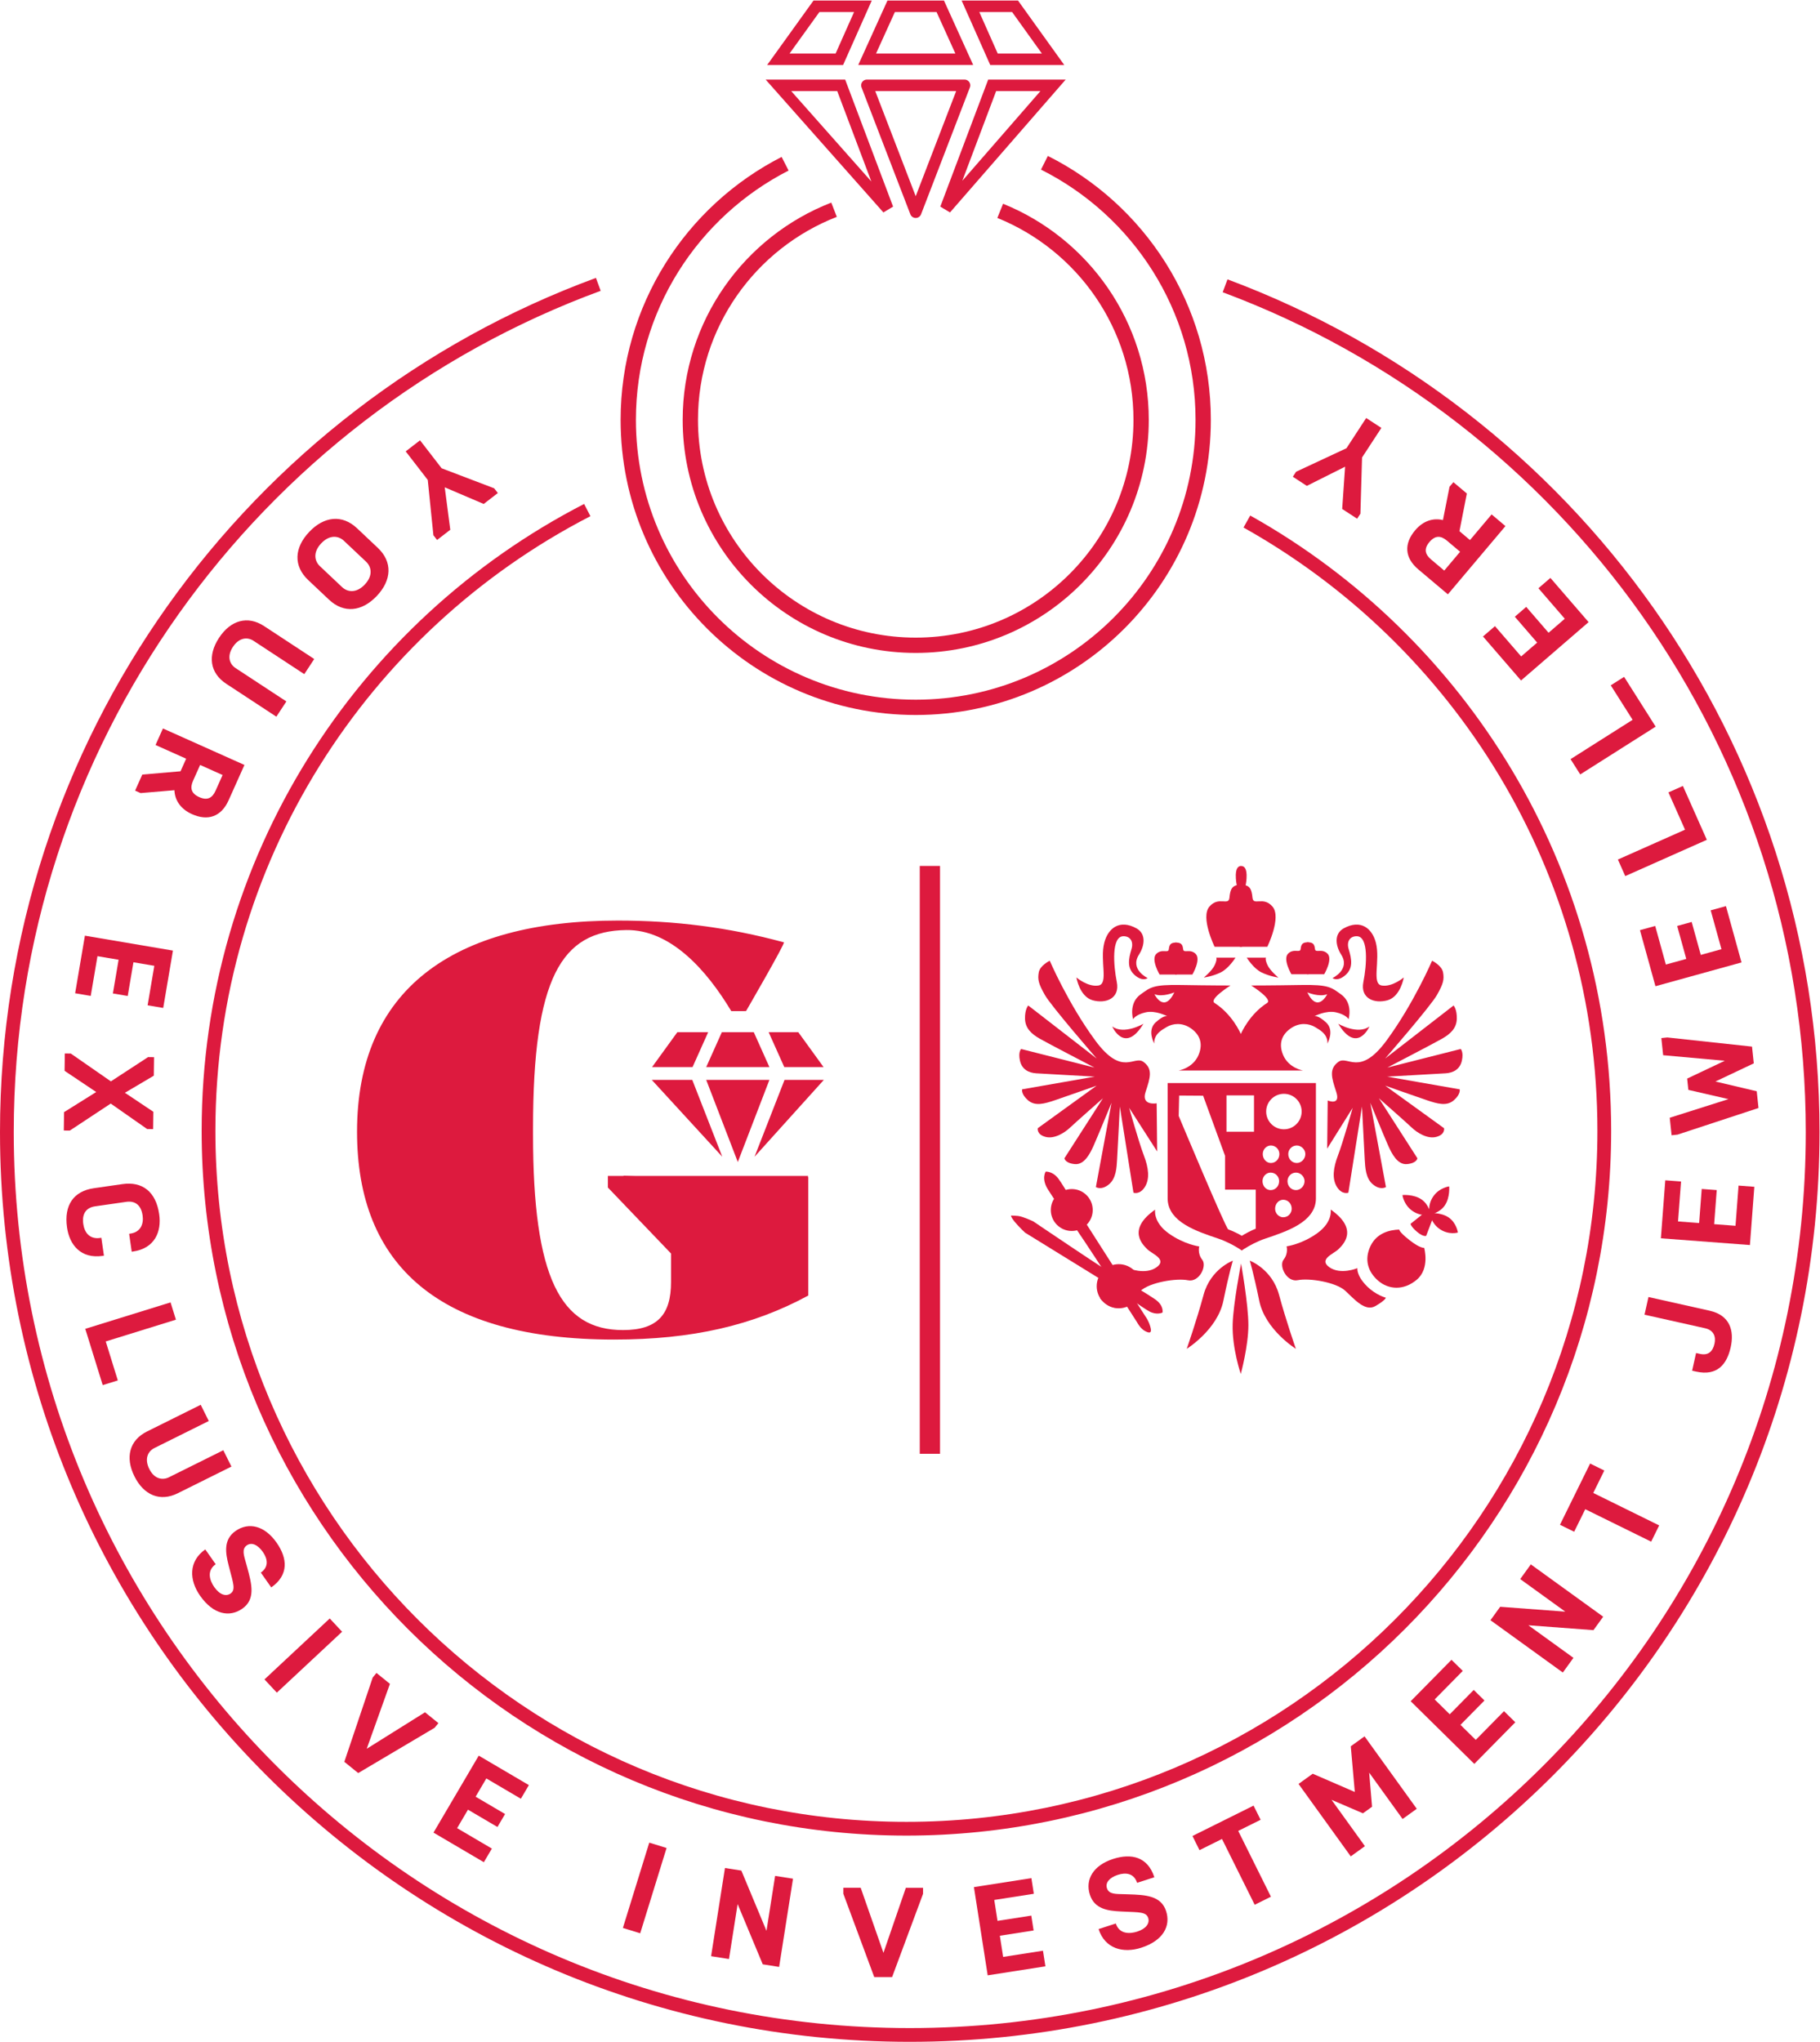 <?xml version="1.0" encoding="UTF-8" standalone="no"?>
<!-- Created with Inkscape (http://www.inkscape.org/) -->

<svg
   version="1.1"
   id="svg2"
   width="475.667"
   height="533.653"
   viewBox="0 0 475.667 533.653"
   sodipodi:docname="HFA_TokenDesign_2024_Jewellery.eps"
   xmlns:inkscape="http://www.inkscape.org/namespaces/inkscape"
   xmlns:sodipodi="http://sodipodi.sourceforge.net/DTD/sodipodi-0.dtd"
   xmlns="http://www.w3.org/2000/svg"
   xmlns:svg="http://www.w3.org/2000/svg">
  <defs
     id="defs6" />
  <sodipodi:namedview
     id="namedview4"
     pagecolor="#ffffff"
     bordercolor="#000000"
     borderopacity="0.25"
     inkscape:showpageshadow="2"
     inkscape:pageopacity="0.0"
     inkscape:pagecheckerboard="0"
     inkscape:deskcolor="#d1d1d1" />
  <g
     id="g8"
     inkscape:groupmode="layer"
     inkscape:label="ink_ext_XXXXXX"
     transform="matrix(1.333,0,0,-1.333,0,533.653)">
    <g
       id="g10"
       transform="scale(0.1)">
      <path
         d="m 865.891,3085.25 102.996,-39.26 7.187,-9.3 -27.715,-21.4 -76.386,32.63 10.879,-83.23 -25.926,-20.02 -7.188,9.29 -11.047,108.4 -43.261,56.02 28.105,21.7 42.356,-54.83"
         style="fill:#dd1a3e;fill-opacity:1;fill-rule:nonzero;stroke:none"
         id="path12" />
      <path
         d="m 627.336,2893.19 43.289,-40.86 c 10.91,-10.3 28.301,-12.27 44.609,5.01 16.309,17.28 13.332,34.53 2.422,44.83 l -43.289,40.85 c -10.918,10.3 -28.312,12.28 -44.621,-5.01 -16.308,-17.28 -13.328,-34.53 -2.41,-44.82 z m 72.676,74.46 40.742,-38.45 c 29.109,-27.46 27.312,-63.25 -1.867,-94.17 -29.356,-31.1 -64.805,-34.79 -93.914,-7.32 l -40.743,38.44 c -29.101,27.47 -27.472,63.08 1.875,94.17 29.18,30.93 64.805,34.79 93.907,7.33"
         style="fill:#dd1a3e;fill-opacity:1;fill-rule:nonzero;stroke:none"
         id="path14" />
      <path
         d="m 541.836,2598.2 -98.262,64.51 c -32.402,21.28 -36.797,55.58 -14.148,90.08 22.644,34.49 56.004,44.29 88.406,23.02 l 98.262,-64.52 -19.492,-29.68 -99.512,65.34 c -11.699,7.69 -28.145,6.81 -40.488,-12.01 -12.227,-18.6 -6.356,-33.82 5.351,-41.51 l 99.512,-65.34 -19.629,-29.89"
         style="fill:#dd1a3e;fill-opacity:1;fill-rule:nonzero;stroke:none"
         id="path16" />
      <path
         d="m 378.586,2472.73 c -6.34,-14.15 -4.082,-25.02 12.129,-32.28 15.976,-7.16 25.586,-1.6 31.922,12.55 l 13.801,30.82 -44.055,19.73 z m 100.672,30.83 -30.977,-69.17 c -14.609,-32.64 -40.898,-41.15 -71.933,-27.25 -22.598,10.12 -33.653,27.68 -34.356,46.9 l -66.367,-5.63 -10.73,4.81 14.109,31.49 74.953,6.44 11.043,24.66 -60.039,26.88 14.512,32.41 159.785,-71.54"
         style="fill:#dd1a3e;fill-opacity:1;fill-rule:nonzero;stroke:none"
         id="path18" />
      <path
         d="M 339.074,2139.56 320,2027.12 l -30.574,5.19 13.133,77.43 -40.926,6.94 -11.211,-66.09 -29.094,4.94 11.211,66.08 -41.426,7.02 -13.222,-77.91 -30.575,5.18 19.161,112.93 172.597,-29.27"
         style="fill:#dd1a3e;fill-opacity:1;fill-rule:nonzero;stroke:none"
         id="path20" />
      <path
         d="m 138.828,1937.71 78.586,-54.55 72.891,47.58 11.758,-0.15 -0.469,-36.27 -56.711,-33.53 55.793,-37.23 -0.442,-34.02 -11.757,0.16 -71.375,49.94 -80.227,-52.98 -11.758,0.15 0.469,36.01 63.039,39.45 -61.992,41.57 0.449,34.01 11.746,-0.14"
         style="fill:#dd1a3e;fill-opacity:1;fill-rule:nonzero;stroke:none"
         id="path22" />
      <path
         d="m 184.004,1673.68 55.949,8.04 c 39.363,5.66 65.84,-15.04 72.172,-59.1 4.906,-34.16 -8.57,-66.92 -51.402,-73.09 l -2.477,-0.35 -5.051,35.15 2.477,0.36 c 20.551,2.95 26.258,19.44 23.941,35.53 -2.984,20.79 -15.05,29.17 -32.133,26.71 l -60.898,-8.75 c -17.078,-2.46 -26.297,-13.89 -23.309,-34.69 2.313,-16.09 11.942,-30.37 32.989,-27.35 l 2.472,0.36 5.055,-35.15 -2.476,-0.35 c -42.821,-6.16 -64.985,21.48 -69.895,55.64 -6.34,44.07 13.23,71.38 52.586,77.04"
         style="fill:#dd1a3e;fill-opacity:1;fill-rule:nonzero;stroke:none"
         id="path24" />
      <path
         d="m 334.406,1449.81 10.512,-33.92 -137.594,-42.66 23.692,-76.44 -29.618,-9.18 -34.21,110.36 167.218,51.84"
         style="fill:#dd1a3e;fill-opacity:1;fill-rule:nonzero;stroke:none"
         id="path26" />
      <path
         d="m 453.762,1127.88 -105.266,-52.32 c -34.707,-17.25 -66.551,-3.75 -84.922,33.2 -18.363,36.96 -10.008,70.71 24.699,87.95 l 105.262,52.33 15.813,-31.8 -106.614,-52.99 c -12.539,-6.24 -20.062,-20.87 -10.046,-41.03 9.91,-19.93 26.003,-22.53 38.542,-16.3 l 106.614,52.98 15.918,-32.02"
         style="fill:#dd1a3e;fill-opacity:1;fill-rule:nonzero;stroke:none"
         id="path28" />
      <path
         d="m 402.492,965.469 20.399,-29.059 c -18.629,-13.078 -11.141,-32.879 -2.805,-44.762 10.769,-15.347 23.074,-18.929 32.074,-12.617 10.238,7.18 4.91,20.848 -2.125,48.321 l -1.926,7.507 c -5.82,23.102 -10.683,49.633 13.672,66.721 26.004,18.26 57.278,10.26 80.407,-22.689 21.695,-30.922 24.214,-63.672 -10.379,-87.95 L 511.406,920 c 16.379,11.5 13.071,27.5 3.879,40.609 -10.058,14.332 -22.109,19.313 -31.32,12.852 -10.645,-7.481 -5.777,-19.629 -1.07,-36.801 l 1.984,-7.168 c 8.75,-32.051 16.469,-61.773 -9.731,-80.152 -24.98,-17.539 -56.824,-11.781 -82.828,25.269 -21.547,30.7 -22.988,67.602 10.172,90.86"
         style="fill:#dd1a3e;fill-opacity:1;fill-rule:nonzero;stroke:none"
         id="path30" />
      <path
         d="M 646.504,830.051 670.742,804.09 542.789,684.621 518.551,710.582 646.504,830.051"
         style="fill:#dd1a3e;fill-opacity:1;fill-rule:nonzero;stroke:none"
         id="path32" />
      <path
         d="m 730.699,714.141 7.403,9.14 26.429,-21.402 -45.511,-127.289 114.296,71.539 26.235,-21.25 -7.403,-9.137 -149.828,-88.781 -27.203,22.051 55.582,165.129"
         style="fill:#dd1a3e;fill-opacity:1;fill-rule:nonzero;stroke:none"
         id="path34" />
      <path
         d="m 938.648,561.129 98.312,-57.789 -15.71,-26.731 -67.703,39.801 -21.043,-35.789 57.785,-33.973 -14.957,-25.437 -57.781,33.969 -21.289,-36.211 68.129,-40.059 -15.719,-26.738 -98.746,58.047 88.722,150.91"
         style="fill:#dd1a3e;fill-opacity:1;fill-rule:nonzero;stroke:none"
         id="path36" />
      <path
         d="m 1272.99,390.539 33.92,-10.488 -51.7,-167.25 -33.94,10.488 51.72,167.25"
         style="fill:#dd1a3e;fill-opacity:1;fill-rule:nonzero;stroke:none"
         id="path38" />
      <path
         d="m 1421.41,340.809 32.12,-5.047 49.26,-118.133 16.95,107.711 35.08,-5.508 -27.22,-172.941 -32.11,5.05 -49.26,118.129 -16.95,-107.711 -35.08,5.512 27.21,172.938"
         style="fill:#dd1a3e;fill-opacity:1;fill-rule:nonzero;stroke:none"
         id="path40" />
      <path
         d="m 1653.48,290.34 0.01,11.762 34.01,-0.032 44.64,-127.601 43.89,127.511 33.76,-0.031 -0.01,-11.758 -60.68,-163.242 -35.02,0.02 -60.6,163.371"
         style="fill:#dd1a3e;fill-opacity:1;fill-rule:nonzero;stroke:none"
         id="path42" />
      <path
         d="m 1909.53,303.352 112.67,17.578 4.78,-30.641 -77.58,-12.109 6.4,-41.02 66.21,10.328 4.55,-29.156 -66.21,-10.332 6.48,-41.512 78.08,12.184 4.79,-30.641 -113.18,-17.672 -26.99,172.993"
         style="fill:#dd1a3e;fill-opacity:1;fill-rule:nonzero;stroke:none"
         id="path44" />
      <path
         d="m 2153.95,221.07 33.78,10.93 c 7.01,-21.648 28.14,-20.328 41.94,-15.871 17.85,5.781 24.9,16.48 21.51,26.93 -3.85,11.91 -18.48,10.843 -46.78,12.211 l -7.76,0.39 c -23.79,1.231 -50.58,4.399 -59.74,32.711 -9.77,30.231 7.08,57.758 45.4,70.16 35.92,11.621 67.97,4.367 80.98,-35.84 l -33.8,-10.941 c -6.15,19.039 -22.43,20.609 -37.65,15.68 -16.66,-5.391 -24.97,-15.45 -21.52,-26.149 4.01,-12.371 17.06,-11.312 34.86,-11.851 l 7.43,-0.239 c 33.2,-1.07 63.88,-2.449 73.74,-32.91 9.39,-29.039 -5.51,-57.769 -48.58,-71.699 -35.68,-11.543 -71.35,-2.051 -83.81,36.488"
         style="fill:#dd1a3e;fill-opacity:1;fill-rule:nonzero;stroke:none"
         id="path46" />
      <path
         d="m 2395.92,397.738 -44.12,-21.929 -13.8,27.781 119.81,59.551 13.81,-27.782 -43.89,-21.808 64.12,-129.012 -31.81,-15.801 -64.12,129"
         style="fill:#dd1a3e;fill-opacity:1;fill-rule:nonzero;stroke:none"
         id="path48" />
      <path
         d="m 2672.27,448.059 -61.63,26.472 65.5,-90.89 -27.78,-20.02 -102.37,142.02 27.79,20.019 82.52,-35.781 -7.87,89.601 26.98,19.461 102.37,-142.019 -27.79,-20.031 -65.51,90.879 5.64,-66.84 -17.85,-12.871"
         style="fill:#dd1a3e;fill-opacity:1;fill-rule:nonzero;stroke:none"
         id="path50" />
      <path
         d="m 2765.87,667.789 80.02,81.25 22.1,-21.758 -55.11,-55.961 29.57,-29.129 47.03,47.739 21.03,-20.7 -47.03,-47.75 29.93,-29.48 55.46,56.301 22.1,-21.762 -80.38,-81.609 -124.72,122.859"
         style="fill:#dd1a3e;fill-opacity:1;fill-rule:nonzero;stroke:none"
         id="path52" />
      <path
         d="m 2922.29,826.648 19.05,26.352 127.63,-9.57 -88.37,63.89 20.81,28.789 141.88,-102.558 -19.05,-26.371 -127.64,9.57 88.38,-63.891 -20.8,-28.769 -141.89,102.558"
         style="fill:#dd1a3e;fill-opacity:1;fill-rule:nonzero;stroke:none"
         id="path54" />
      <path
         d="m 3108.15,1044.3 -21.76,-44.19 -27.83,13.7 59.12,120.03 27.82,-13.7 -21.65,-43.98 129.23,-63.64 -15.7,-31.86 -129.23,63.64"
         style="fill:#dd1a3e;fill-opacity:1;fill-rule:nonzero;stroke:none"
         id="path56" />
      <path
         d="m 3325.23,1314.18 -7.55,1.69 7.74,34.67 7.57,-1.69 c 16.35,-3.66 25.12,4.62 28.55,20 2.84,12.69 -0.53,26.26 -18.59,30.29 l -118.62,26.53 7.74,34.65 119.84,-26.79 c 40.03,-8.95 48.62,-39.32 41.36,-71.77 -7.53,-33.68 -26.55,-56.85 -68.04,-47.58"
         style="fill:#dd1a3e;fill-opacity:1;fill-rule:nonzero;stroke:none"
         id="path58" />
      <path
         d="m 3256.43,1575.48 8.61,113.71 30.93,-2.34 -5.93,-78.31 41.4,-3.14 5.05,66.84 29.44,-2.23 -5.06,-66.83 41.88,-3.18 5.97,78.81 30.93,-2.33 -8.65,-114.22 -174.57,13.22"
         style="fill:#dd1a3e;fill-opacity:1;fill-rule:nonzero;stroke:none"
         id="path60" />
      <path
         d="m 3289.1,1778.74 -11.68,-1.24 -3.62,34.32 115.1,36.54 -78.62,18.12 -2.34,22.14 73.78,34.93 -120.86,10.9 -3.54,33.57 11.68,1.24 166.12,-17.94 3.45,-32.83 -75.2,-35.6 80.98,-19.12 3.46,-32.83 -158.71,-52.2"
         style="fill:#dd1a3e;fill-opacity:1;fill-rule:nonzero;stroke:none"
         id="path62" />
      <path
         d="m 3245.77,2069.72 -30.38,109.92 29.88,8.26 20.92,-75.69 40.02,11.06 -17.85,64.59 28.44,7.87 17.85,-64.6 40.51,11.2 -21.06,76.18 29.88,8.26 30.52,-110.4 -168.73,-46.65"
         style="fill:#dd1a3e;fill-opacity:1;fill-rule:nonzero;stroke:none"
         id="path64" />
      <path
         d="m 3186.56,2285.66 -14.43,32.44 131.63,58.52 -32.51,73.13 28.34,12.61 46.93,-105.58 -159.96,-71.12"
         style="fill:#dd1a3e;fill-opacity:1;fill-rule:nonzero;stroke:none"
         id="path66" />
      <path
         d="m 3098.32,2484.97 -19,30 121.66,77.11 -42.84,67.6 26.19,16.6 61.85,-97.59 -147.86,-93.72"
         style="fill:#dd1a3e;fill-opacity:1;fill-rule:nonzero;stroke:none"
         id="path68" />
      <path
         d="m 2982.21,2669.17 -74.55,86.29 23.45,20.27 51.35,-59.42 31.41,27.14 -43.81,50.72 22.33,19.29 43.82,-50.71 31.8,27.46 -51.68,59.8 23.48,20.28 74.88,-86.68 -132.48,-114.44"
         style="fill:#dd1a3e;fill-opacity:1;fill-rule:nonzero;stroke:none"
         id="path70" />
      <path
         d="m 2836.97,2943.34 c -11.84,10 -22.92,10.83 -34.37,-2.74 -11.29,-13.38 -8.6,-24.15 3.26,-34.15 l 25.8,-21.77 31.12,36.89 z m 1.84,-105.26 -57.92,48.86 c -27.33,23.05 -28.25,50.67 -6.32,76.67 15.96,18.92 35.88,24.68 54.55,20.06 l 12.91,65.35 7.58,8.98 26.39,-22.25 -14.52,-73.82 20.65,-17.43 42.42,50.29 27.13,-22.9 -112.87,-133.81"
         style="fill:#dd1a3e;fill-opacity:1;fill-rule:nonzero;stroke:none"
         id="path72" />
      <path
         d="m 2670.53,3106.38 -3.22,-110.19 -6.43,-9.84 -29.32,19.13 5.72,82.88 -75.04,-37.63 -27.43,17.91 6.42,9.85 98.74,46.05 38.68,59.26 29.75,-19.41 -37.87,-58.01"
         style="fill:#dd1a3e;fill-opacity:1;fill-rule:nonzero;stroke:none"
         id="path74" />
      <path
         d="M 1173.08,3445.84 C 496.281,3197.11 13.48,2546.8 13.48,1783.73 13.48,806.051 806.051,13.48 1783.73,13.48 c 977.69,0 1770.26,792.571 1770.26,1770.249 0,760.21 -479.19,1408.5 -1151.99,1659.29"
         style="fill:none;stroke:#dd1a3e;stroke-width:26.96;stroke-linecap:butt;stroke-linejoin:miter;stroke-miterlimit:4;stroke-dasharray:none;stroke-opacity:1"
         id="path76" />
      <path
         d="M 1151.43,3003.32 C 710.434,2776.16 408.844,2316.37 408.844,1786.14 c 0,-755.69 612.606,-1368.3 1368.306,-1368.3 755.69,0 1368.3,612.61 1368.3,1368.3 0,513.29 -282.63,960.57 -700.76,1194.7"
         style="fill:none;stroke:#dd1a3e;stroke-width:26.96;stroke-linecap:butt;stroke-linejoin:miter;stroke-miterlimit:4;stroke-dasharray:none;stroke-opacity:1"
         id="path78" />
      <path
         d="m 2417.21,1531.61 c 0,0 -43.6,-15.95 -57.43,-67 -13.82,-51.05 -32.97,-105.82 -32.97,-105.82 0,0 60.09,37.23 71.79,94.12 11.7,56.9 18.61,78.7 18.61,78.7"
         style="fill:#dd1a3e;fill-opacity:1;fill-rule:nonzero;stroke:none"
         id="path80" />
      <path
         d="m 2450.36,1531.61 c 0,0 43.6,-15.95 57.43,-67 13.82,-51.05 32.97,-105.82 32.97,-105.82 0,0 -60.09,37.23 -71.79,94.12 -11.7,56.9 -18.61,78.7 -18.61,78.7"
         style="fill:#dd1a3e;fill-opacity:1;fill-rule:nonzero;stroke:none"
         id="path82" />
      <path
         d="m 2433.29,1525.9 c 0,0 -15.42,-78.7 -16.48,-119.11 -1.25,-47.21 15.95,-97.31 15.95,-97.31 0,0 14.89,54.77 14.89,95.71 0,40.95 -14.36,120.71 -14.36,120.71"
         style="fill:#dd1a3e;fill-opacity:1;fill-rule:nonzero;stroke:none"
         id="path84" />
      <path
         d="m 2522.57,1559.69 c 0,0 3.9,-13.65 -5.85,-26.01 -9.75,-12.35 5.85,-44.85 27.95,-40.3 22.11,4.55 74.77,-3.9 92.97,-20.81 18.21,-16.9 39.01,-41.61 59.16,-29.9 20.16,11.7 20.33,16.34 20.33,16.34 0,0 -19.54,4.98 -37.09,22.54 -20.97,20.97 -18.72,35.36 -18.72,35.36 0,0 -32.78,-13.78 -54.88,1.82 -22.11,15.6 9.1,26.66 17.55,35.11 8.45,8.45 41.61,38.36 -14.95,78.01 0,0 4.55,-24.05 -26.01,-46.15 -30.55,-22.11 -60.46,-26.01 -60.46,-26.01"
         style="fill:#dd1a3e;fill-opacity:1;fill-rule:nonzero;stroke:none"
         id="path86" />
      <path
         d="m 2743.53,1592.6 c -18.85,-0.65 -44.21,-6.5 -56.56,-32.51 -12.35,-26 -5.2,-50.06 14.95,-67.61 20.16,-17.55 50.06,-20.15 76.07,1.95 26,22.1 14.3,62.41 14.3,62.41 0,0 -7.4,-1.75 -28.85,15.15 -21.46,16.91 -19.91,20.61 -19.91,20.61"
         style="fill:#dd1a3e;fill-opacity:1;fill-rule:nonzero;stroke:none"
         id="path88" />
      <path
         d="m 2841.32,1677.25 c 0,0 -19.79,-2.49 -31.6,-20.27 -11.82,-17.79 -6.45,-35.12 -6.45,-35.12 0,0 19.35,2.78 29.73,18.4 10.38,15.61 8.32,36.99 8.32,36.99"
         style="fill:#dd1a3e;fill-opacity:1;fill-rule:nonzero;stroke:none"
         id="path90" />
      <path
         d="m 2749.69,1660.27 c 0,0 2.49,-19.79 20.27,-31.6 17.79,-11.82 35.12,-6.45 35.12,-6.45 0,0 -2.78,19.35 -18.4,29.73 -15.61,10.38 -36.99,8.32 -36.99,8.32"
         style="fill:#dd1a3e;fill-opacity:1;fill-rule:nonzero;stroke:none"
         id="path92" />
      <path
         d="m 2803.05,1624.82 c 0,0 2.49,-19.79 20.27,-31.6 17.79,-11.82 35.12,-6.45 35.12,-6.45 0,0 -2.78,19.35 -18.4,29.73 -15.61,10.38 -36.99,8.32 -36.99,8.32"
         style="fill:#dd1a3e;fill-opacity:1;fill-rule:nonzero;stroke:none"
         id="path94" />
      <path
         d="m 2801.84,1632.76 -36.21,-28.85 c 0,0 0.27,-5.25 12.67,-15.74 12.4,-10.49 17.93,-7.87 17.93,-7.87 l 16.83,44.18 -11.22,8.28"
         style="fill:#dd1a3e;fill-opacity:1;fill-rule:nonzero;stroke:none"
         id="path96" />
      <path
         d="m 2351.29,1559.49 c 0,0 -3.9,-13.65 5.85,-26.01 9.75,-12.35 -5.85,-44.85 -27.95,-40.3 -22.11,4.55 -74.77,-3.9 -92.97,-20.81 -18.21,-16.9 -39.01,-41.61 -59.17,-29.9 -20.15,11.7 -20.32,16.34 -20.32,16.34 0,0 19.53,4.98 37.09,22.54 20.97,20.97 18.72,35.36 18.72,35.36 0,0 32.78,-13.78 54.88,1.82 22.11,15.61 -9.1,26.66 -17.55,35.11 -8.45,8.45 -41.61,38.36 14.95,78.01 0,0 -4.55,-24.05 26.01,-46.15 30.55,-22.11 60.46,-26.01 60.46,-26.01"
         style="fill:#dd1a3e;fill-opacity:1;fill-rule:nonzero;stroke:none"
         id="path98" />
      <path
         d="m 2050.21,1706.19 c 0,0 -9.01,-13.46 4.27,-34.7 13.29,-21.24 30.18,-45.38 45.37,-63.67 15.19,-18.29 129.65,-197.2 129.65,-197.2 0,0 5.95,-11.61 14.9,-16.66 8.94,-5.05 14.82,-5.23 11.1,7.82 -3.72,13.06 -9.34,19.94 -9.34,19.94 l -129.07,202.05 c 0,0 -30.84,53.81 -42.04,68.73 -11.21,14.91 -24.84,13.69 -24.84,13.69"
         style="fill:#dd1a3e;fill-opacity:1;fill-rule:nonzero;stroke:none"
         id="path100" />
      <path
         d="m 2279.3,1429.88 c 0,0 3.33,14 -15.29,26.5 -18.61,12.49 -41.32,26.08 -60.61,35.53 -19.28,9.45 -177.41,116.7 -177.41,116.7 0,0 -20.43,9.69 -29.88,10.65 -9.45,0.95 -13.94,0.7 -13.94,0.7 0,0 -0.29,-2.92 7.29,-12.16 7.58,-9.23 20.2,-21.17 20.2,-21.17 l 184.11,-113.6 c 0,0 44.71,-32.65 59.41,-40.77 14.7,-8.12 26.12,-2.38 26.12,-2.38"
         style="fill:#dd1a3e;fill-opacity:1;fill-rule:nonzero;stroke:none"
         id="path102" />
      <path
         d="m 2142.47,1630.93 c 0,-22.7 -18.4,-41.1 -41.1,-41.1 -22.7,0 -41.1,18.4 -41.1,41.1 0,22.7 18.4,41.1 41.1,41.1 22.7,0 41.1,-18.4 41.1,-41.1"
         style="fill:#dd1a3e;fill-opacity:1;fill-rule:nonzero;stroke:none"
         id="path104" />
      <path
         d="m 2236.76,1481.47 c 0,-23.89 -19.38,-43.26 -43.27,-43.26 -23.89,0 -43.24,19.37 -43.24,43.26 0,23.89 19.35,43.26 43.24,43.26 23.89,0 43.27,-19.37 43.27,-43.26"
         style="fill:#dd1a3e;fill-opacity:1;fill-rule:nonzero;stroke:none"
         id="path106" />
      <path
         d="m 2571.69,1879.85 h -282.33 v -226.32 c 0,-11.1 3.48,-21.41 10.35,-30.64 5.79,-7.78 13.85,-14.75 24.64,-21.3 18.89,-11.47 42.87,-19.52 64.03,-26.63 16.76,-5.62 32.59,-14.44 41.37,-20.07 l 2.07,-1.32 2.89,-2.11 2.92,2.11 2.06,1.32 c 8.78,5.63 24.61,14.45 41.37,20.08 21.16,7.1 45.13,15.15 64.02,26.62 10.79,6.55 18.85,13.52 24.64,21.3 6.86,9.23 10.34,19.54 10.34,30.64 v 217.95 8.37 z m -54.38,-21.1 c 19.21,0 34.78,-15.57 34.78,-34.78 0,-19.21 -15.57,-34.78 -34.78,-34.78 -19.21,0 -34.78,15.57 -34.78,34.78 0,19.21 15.57,34.78 34.78,34.78 m -25.62,-101.29 c 9.68,0 16.76,-7.92 16.76,-16.74 0,-9.68 -7.08,-17.61 -16.76,-17.61 -8.8,0 -15.85,7.93 -15.85,17.61 0,8.82 7.05,16.74 15.85,16.74 m -86.99,98.2 h 53.97 v -71.22 h -53.97 z m 57.37,-261.4 c -6.16,-2.04 -22.39,-10.66 -26.95,-13.71 h -0.76 c -4.61,3.08 -18.74,9.79 -26.16,12.38 -4.88,1.68 -97.16,222.41 -97.16,222.41 l 0.89,40.03 46.98,-0.32 43,-117.82 v -66.35 h 22 38.16 z m 13.26,93.32 c 0,8.82 7.06,16.72 15.86,16.72 9.68,0 16.75,-7.9 16.75,-16.72 0,-9.69 -7.07,-17.61 -16.75,-17.61 -8.8,0 -15.86,7.92 -15.86,17.61 m 40.57,-70.9 c -8.82,0 -15.87,7.95 -15.87,16.75 0,9.68 7.05,17.62 15.87,17.62 9.68,0 16.71,-7.94 16.71,-17.62 0,-8.8 -7.03,-16.75 -16.71,-16.75 m 25.18,53.29 c -9.68,0 -16.73,7.92 -16.73,17.61 0,8.82 7.05,16.72 16.73,16.72 8.8,0 16.74,-7.9 16.74,-16.72 0,-9.69 -7.94,-17.61 -16.74,-17.61 m 1.53,53.14 c -9.68,0 -16.74,7.93 -16.74,17.61 0,8.82 7.06,16.74 16.74,16.74 8.79,0 16.73,-7.92 16.73,-16.74 0,-9.68 -7.94,-17.61 -16.73,-17.61"
         style="fill:#dd1a3e;fill-opacity:1;fill-rule:nonzero;stroke:none"
         id="path108" />
      <path
         d="m 2180.67,1990.79 c 0,0 24.29,-55.31 61.24,5.34 0,0 -37.83,-22.37 -61.24,-5.34"
         style="fill:#dd1a3e;fill-opacity:1;fill-rule:nonzero;stroke:none"
         id="path110" />
      <path
         d="m 2685.03,1990.79 c 0,0 -24.29,-55.31 -61.24,5.34 0,0 37.83,-22.37 61.24,-5.34"
         style="fill:#dd1a3e;fill-opacity:1;fill-rule:nonzero;stroke:none"
         id="path112" />
      <path
         d="m 2629.25,2053.77 c -18.85,13.4 -23.32,19.35 -78.89,18.36 -55.57,-0.99 -97.24,-0.99 -97.24,-0.99 0,0 42.85,-26.83 31.25,-34.24 -34.37,-21.96 -50.36,-58.14 -51.52,-60.85 -1.16,2.71 -17.15,38.89 -51.52,60.85 -11.6,7.41 31.25,34.24 31.25,34.24 0,0 -41.67,0 -97.24,0.99 -55.57,0.99 -60.04,-4.96 -78.89,-18.36 -24.24,-17.23 -14.88,-48.62 -14.88,-48.62 0,0 4.96,8.93 24.8,13.39 19.32,4.35 41.41,-7.26 42.56,-7.88 -0.84,0.43 -7.12,2.74 -23.21,-11.96 -17.36,-15.88 -2.48,-41.68 -2.48,-41.68 0,0 -0.93,4.15 0.99,9.92 3.48,10.42 11.42,15.88 23.32,22.83 11.91,6.94 29.77,9.42 47.14,-2.48 17.36,-11.91 24.73,-29.57 15.38,-52.1 -10.92,-26.3 -39.2,-30.76 -39.2,-30.76 h 121.41 1.14 121.41 c 0,0 -28.28,4.46 -39.2,30.76 -9.35,22.53 -1.98,40.19 15.38,52.1 17.37,11.9 35.23,9.42 47.14,2.48 11.9,-6.95 19.84,-12.41 23.32,-22.83 1.92,-5.77 0.99,-9.92 0.99,-9.92 0,0 14.88,25.8 -2.48,41.68 -16.09,14.7 -22.37,12.39 -23.21,11.96 1.15,0.62 23.24,12.23 42.56,7.88 19.84,-4.46 24.8,-13.39 24.8,-13.39 0,0 9.36,31.39 -14.88,48.62 m -365.76,0.3 c 15.81,-6.34 39.03,3.59 39.03,3.59 -20.59,-42.12 -39.03,-3.59 -39.03,-3.59 m 299.69,3.59 c 0,0 23.22,-9.93 39.03,-3.59 0,0 -18.44,-38.53 -39.03,3.59"
         style="fill:#dd1a3e;fill-opacity:1;fill-rule:nonzero;stroke:none"
         id="path114" />
      <path
         d="m 2306.45,2155.38 c -12.23,0 -13.76,-4.94 -14.83,-13.33 -1.06,-8.4 -13.29,1.97 -24.46,-8.89 -11.16,-10.87 6.38,-40.49 6.38,-40.49 h 33.51 l -0.6,62.71"
         style="fill:#dd1a3e;fill-opacity:1;fill-rule:nonzero;stroke:none"
         id="path116" />
      <path
         d="m 2304.94,2155.38 c 12.23,0 13.76,-4.94 14.83,-13.33 1.06,-8.4 13.29,1.97 24.46,-8.89 11.16,-10.87 -6.38,-40.49 -6.38,-40.49 h -33.51 l 0.6,62.71"
         style="fill:#dd1a3e;fill-opacity:1;fill-rule:nonzero;stroke:none"
         id="path118" />
      <path
         d="m 2434.32,2268.92 c -19.66,0 -22.12,-9.59 -23.83,-25.91 -1.71,-16.31 -21.37,3.84 -39.31,-17.27 -17.95,-21.11 10.25,-78.68 10.25,-78.68 h 53.85 l -0.96,121.86"
         style="fill:#dd1a3e;fill-opacity:1;fill-rule:nonzero;stroke:none"
         id="path120" />
      <path
         d="m 2431.89,2268.92 c 19.66,0 22.12,-9.59 23.83,-25.91 1.71,-16.31 21.37,3.84 39.31,-17.27 17.95,-21.11 -10.25,-78.68 -10.25,-78.68 h -53.85 l 0.96,121.86"
         style="fill:#dd1a3e;fill-opacity:1;fill-rule:nonzero;stroke:none"
         id="path122" />
      <path
         d="m 2564.9,2155.92 c -12.23,0 -13.76,-4.94 -14.83,-13.33 -1.06,-8.4 -13.29,1.97 -24.46,-8.89 -11.16,-10.87 6.38,-40.49 6.38,-40.49 h 33.51 l -0.6,62.71"
         style="fill:#dd1a3e;fill-opacity:1;fill-rule:nonzero;stroke:none"
         id="path124" />
      <path
         d="m 2563.39,2155.92 c 12.23,0 13.76,-4.94 14.83,-13.33 1.06,-8.4 13.29,1.97 24.46,-8.89 11.16,-10.87 -6.38,-40.49 -6.38,-40.49 h -33.51 l 0.6,62.71"
         style="fill:#dd1a3e;fill-opacity:1;fill-rule:nonzero;stroke:none"
         id="path126" />
      <path
         d="m 2430.11,2257.9 c -0.06,-0.14 -0.09,-0.31 -0.14,-0.44 h 6.58 c 3.51,2.12 6.51,8.23 7.49,23.8 1.32,21.12 -5.64,24.14 -10.43,24.14 0,0 -0.01,-0.06 -0.03,-0.19 -0.02,0.21 -0.04,0.31 -0.04,0.31 -4.79,0 -11.75,-3.02 -10.43,-24.13 0.94,-14.85 3.7,-21.09 7,-23.49"
         style="fill:#dd1a3e;fill-opacity:1;fill-rule:nonzero;stroke:none"
         id="path128" />
      <path
         d="m 2384.62,2125.8 h 37.75 c 0,0 -12.98,-21.24 -29.1,-29.07 -16.12,-7.83 -33.03,-10.06 -33.03,-10.06 0,0 16.52,13.41 21.63,24.97 5.11,11.55 2.75,14.16 2.75,14.16"
         style="fill:#dd1a3e;fill-opacity:1;fill-rule:nonzero;stroke:none"
         id="path130" />
      <path
         d="m 2482.15,2125.8 h -37.75 c 0,0 12.98,-21.24 29.1,-29.07 16.12,-7.83 33.03,-10.06 33.03,-10.06 0,0 -16.52,13.41 -21.63,24.97 -5.11,11.55 -2.75,14.16 -2.75,14.16"
         style="fill:#dd1a3e;fill-opacity:1;fill-rule:nonzero;stroke:none"
         id="path132" />
      <path
         d="m 2250.17,2085.69 c 0,0 -35.59,16.78 -17.06,45.9 11.37,17.87 14.22,41.02 -4.87,51.58 -33.28,18.4 -55.65,0 -62.96,-27.62 -9.42,-35.58 8.94,-81.23 -11.78,-84.48 -20.71,-3.25 -43.05,15.84 -43.05,15.84 0,0 6.09,-37.37 31.68,-44.68 25.59,-7.31 54.02,3.25 47.52,35.74 -6.5,32.5 -10.72,89.08 12.59,89.76 13.81,0.41 20.72,-10.56 16.25,-25.18 -6.17,-20.19 -8.94,-37.77 6.5,-51.17 15.43,-13.41 25.18,-5.69 25.18,-5.69"
         style="fill:#dd1a3e;fill-opacity:1;fill-rule:nonzero;stroke:none"
         id="path134" />
      <path
         d="m 2612.59,2085.69 c 0,0 35.59,16.78 17.06,45.9 -11.37,17.87 -14.22,41.02 4.87,51.58 33.28,18.4 55.65,0 62.96,-27.62 9.42,-35.58 -8.94,-81.23 11.78,-84.48 20.71,-3.25 43.05,15.84 43.05,15.84 0,0 -6.09,-37.37 -31.68,-44.68 -25.59,-7.31 -54.02,3.25 -47.52,35.74 6.5,32.5 10.72,89.08 -12.59,89.76 -13.81,0.41 -20.72,-10.56 -16.25,-25.18 6.17,-20.19 8.94,-37.77 -6.5,-51.17 -15.43,-13.41 -25.18,-5.69 -25.18,-5.69"
         style="fill:#dd1a3e;fill-opacity:1;fill-rule:nonzero;stroke:none"
         id="path136" />
      <path
         d="m 2267.82,1840.14 c 0,0 -30.87,-5.55 -21.76,22.25 9.11,27.81 14.74,44.95 -3.96,58.85 -18.69,13.9 -41.54,-30.2 -94.74,42.18 -53.21,72.38 -89.16,156.26 -89.16,156.26 0,0 -19.18,-9.1 -21.57,-23 -2.4,-13.91 -0.48,-22.05 11.98,-44.1 12.46,-22.05 101.62,-124.63 101.62,-124.63 l -134.21,104.01 c 0,0 -6.79,-7.37 -6.31,-26.07 0.48,-18.69 12.64,-29.69 28.46,-38.8 15.81,-9.1 107.75,-56.88 107.75,-56.88 l -143.8,36.43 c 0,0 -6.17,-5.67 -2.33,-22.93 3.83,-17.25 17.27,-23.76 31.65,-24.72 14.38,-0.96 114.96,-6.51 114.96,-6.51 l -142.37,-24.93 c 0,0 -2.32,-9.49 11.58,-21.48 13.9,-11.98 31.38,-7.17 53.9,0.5 22.53,7.67 80.61,28.19 80.61,28.19 l -115.41,-83.42 c 0,0 -2.71,-12.18 15.02,-16.97 17.74,-4.8 37.92,8.23 48.47,18.3 10.54,10.06 64.29,57.36 64.29,57.36 l -75.53,-117.65 c 0,0 0.97,-9.5 20.14,-11.42 19.17,-1.92 30.38,21.24 37.09,36.1 6.71,14.86 35.11,84.07 35.11,84.07 l -30.66,-165.17 c 0,0 10.36,-7.04 25.22,4.94 14.86,11.99 15.39,33.85 16.38,49.18 0.75,11.57 5.38,103.63 5.38,103.63 l 26.7,-168.81 c 0,0 12.19,-4.76 22.26,11.06 10.06,15.82 7.61,37.38 -1.98,62.31 -9.59,24.92 -28.68,92.97 -28.68,92.97 l 54.89,-85.55 -0.99,94.45"
         style="fill:#dd1a3e;fill-opacity:1;fill-rule:nonzero;stroke:none"
         id="path138" />
      <path
         d="m 2603.14,1845.71 c 0,0 25.92,-11.12 16.81,16.68 -9.1,27.8 -14.74,44.95 3.96,58.85 18.69,13.9 41.55,-30.2 94.74,42.18 53.21,72.38 89.16,156.26 89.16,156.26 0,0 19.18,-9.11 21.58,-23.01 2.39,-13.9 0.47,-22.05 -11.99,-44.1 -12.45,-22.05 -101.62,-124.63 -101.62,-124.63 l 134.21,104.02 c 0,0 6.79,-7.38 6.31,-26.07 -0.48,-18.7 -12.64,-29.69 -28.46,-38.8 -15.81,-9.11 -107.75,-56.88 -107.75,-56.88 l 143.8,36.43 c 0,0 6.18,-5.67 2.33,-22.93 -3.82,-17.25 -17.26,-23.77 -31.65,-24.72 -14.37,-0.96 -114.96,-6.52 -114.96,-6.52 l 142.37,-24.92 c 0,0 2.32,-9.5 -11.58,-21.48 -13.9,-11.98 -31.38,-7.17 -53.9,0.5 -22.53,7.67 -80.61,28.18 -80.61,28.18 l 115.41,-83.42 c 0,0 2.71,-12.17 -15.02,-16.97 -17.74,-4.79 -37.92,8.24 -48.47,18.3 -10.54,10.07 -64.29,57.37 -64.29,57.37 l 75.53,-117.66 c 0,0 -0.96,-9.5 -20.14,-11.41 -19.17,-1.92 -30.38,21.24 -37.09,36.1 -6.7,14.86 -35.11,84.07 -35.11,84.07 l 30.66,-165.18 c 0,0 -10.36,-7.03 -25.22,4.95 -14.86,11.98 -15.39,33.85 -16.38,49.18 -0.74,11.57 -5.38,103.63 -5.38,103.63 L 2643.7,1664.9 c 0,0 -12.2,-4.76 -22.27,11.05 -10.06,15.82 -7.61,37.39 1.98,62.31 9.6,24.93 28.69,92.98 28.69,92.98 l -49.96,-79.98 1,94.45"
         style="fill:#dd1a3e;fill-opacity:1;fill-rule:nonzero;stroke:none"
         id="path140" />
      <path
         d="M 1823.21,2305.56 V 1152.98"
         style="fill:none;stroke:#dd1a3e;stroke-width:39.73;stroke-linecap:butt;stroke-linejoin:miter;stroke-miterlimit:4;stroke-dasharray:none;stroke-opacity:1"
         id="path142" />
      <path
         d="m 1584.78,1696.06 c -0.46,-0.02 -0.88,-0.02 -1.33,-0.03 l 1.33,1.67 h -336.69 c -7.75,0.17 -15.85,0.34 -24.46,0.53 -0.71,0 -1.33,-0.23 -1.94,-0.53 h -29.81 v -22.73 l 123.78,-129.33 v -55.91 c 0,-63.52 -26.29,-94.19 -94.21,-94.19 -122.7,0 -176.37,102.97 -176.37,383.38 v 12.06 c 0,295.75 55.89,387.31 182.93,388.88 86.22,1.05 156.8,-77.3 205.74,-158.94 l 28.97,0.02 c 0,0 77.49,133.71 74.21,134.81 -108.46,29.57 -214.71,42.72 -325.35,42.72 -325.33,0 -511.549,-136.93 -511.549,-414.07 0,-262.9 162.11,-407.49 503.889,-407.49 153,0 272.42,27.55 380.86,86.35 v 232.8"
         style="fill:#dd1a3e;fill-opacity:1;fill-rule:nonzero;stroke:none"
         id="path144" />
      <path
         d="m 1384.65,1886.02 h 123.9 l -61.96,-160.98 z"
         style="fill:#dd1a3e;fill-opacity:1;fill-rule:nonzero;stroke:none"
         id="path146" />
      <path
         d="m 1384.65,1911.17 h 123.9 l -30.65,68.43 h -62.6 l -30.65,-68.43"
         style="fill:#dd1a3e;fill-opacity:1;fill-rule:nonzero;stroke:none"
         id="path148" />
      <path
         d="m 1538.2,1886.02 -58.82,-150.66 135.86,150.66 z"
         style="fill:#dd1a3e;fill-opacity:1;fill-rule:nonzero;stroke:none"
         id="path150" />
      <path
         d="m 1507.05,1979.6 30.65,-68.43 h 77.03 l -49.58,68.43 h -58.1"
         style="fill:#dd1a3e;fill-opacity:1;fill-rule:nonzero;stroke:none"
         id="path152" />
      <path
         d="m 1357.33,1886.02 58.82,-150.66 -138.2,150.66 z"
         style="fill:#dd1a3e;fill-opacity:1;fill-rule:nonzero;stroke:none"
         id="path154" />
      <path
         d="m 1388.49,1979.6 -30.65,-68.43 h -79.37 l 49.58,68.43 h 60.44"
         style="fill:#dd1a3e;fill-opacity:1;fill-rule:nonzero;stroke:none"
         id="path156" />
      <path
         d="m 1539.33,3682.35 c -182.54,-93.27 -307.52,-283.14 -307.52,-502.2 0,-311.28 252.34,-563.62 563.61,-563.62 311.28,0 563.62,252.34 563.62,563.62 0,220.56 -126.7,411.53 -311.28,504.1"
         style="fill:none;stroke:#dd1a3e;stroke-width:30;stroke-linecap:butt;stroke-linejoin:miter;stroke-miterlimit:4;stroke-dasharray:none;stroke-opacity:1"
         id="path158" />
      <path
         d="m 1635.29,3592.17 c -164.91,-64.14 -281.79,-224.43 -281.79,-412.02 0,-244.07 197.86,-441.93 441.93,-441.93 244.07,0 441.93,197.86 441.93,441.93 0,185.49 -114.28,344.29 -276.28,409.83"
         style="fill:none;stroke:#dd1a3e;stroke-width:30;stroke-linecap:butt;stroke-linejoin:miter;stroke-miterlimit:4;stroke-dasharray:none;stroke-opacity:1"
         id="path160" />
      <path
         d="m 1699.66,3836.09 h 191.47 l -95.75,-248.77 z"
         style="fill:none;stroke:#dd1a3e;stroke-width:22.53;stroke-linecap:butt;stroke-linejoin:round;stroke-miterlimit:4;stroke-dasharray:none;stroke-opacity:1"
         id="path162" />
      <path
         d="m 1700.17,3887.21 h 190.46 l -47.12,103.9 h -96.22 z"
         style="fill:none;stroke:#dd1a3e;stroke-width:22.53;stroke-linecap:butt;stroke-linejoin:miter;stroke-miterlimit:4;stroke-dasharray:none;stroke-opacity:1"
         id="path164" />
      <path
         d="m 1945.3,3836.09 -91.15,-241.8 210.54,241.8 z"
         style="fill:none;stroke:#dd1a3e;stroke-width:22.53;stroke-linecap:butt;stroke-linejoin:miter;stroke-miterlimit:4;stroke-dasharray:none;stroke-opacity:1"
         id="path166" />
      <path
         d="m 1902.75,3991.09 46.11,-103.9 h 115.87 l -74.57,103.9 z"
         style="fill:none;stroke:#dd1a3e;stroke-width:22.53;stroke-linecap:butt;stroke-linejoin:miter;stroke-miterlimit:4;stroke-dasharray:none;stroke-opacity:1"
         id="path168" />
      <path
         d="m 1649.3,3836.09 91.2,-241.77 -214.28,241.77 z"
         style="fill:none;stroke:#dd1a3e;stroke-width:22.53;stroke-linecap:butt;stroke-linejoin:miter;stroke-miterlimit:4;stroke-dasharray:none;stroke-opacity:1"
         id="path170" />
      <path
         d="m 1691.89,3991.09 -46.2,-103.9 h -119.62 l 74.72,103.9 z"
         style="fill:none;stroke:#dd1a3e;stroke-width:22.53;stroke-linecap:butt;stroke-linejoin:miter;stroke-miterlimit:4;stroke-dasharray:none;stroke-opacity:1"
         id="path172" />
    </g>
  </g>
</svg>
